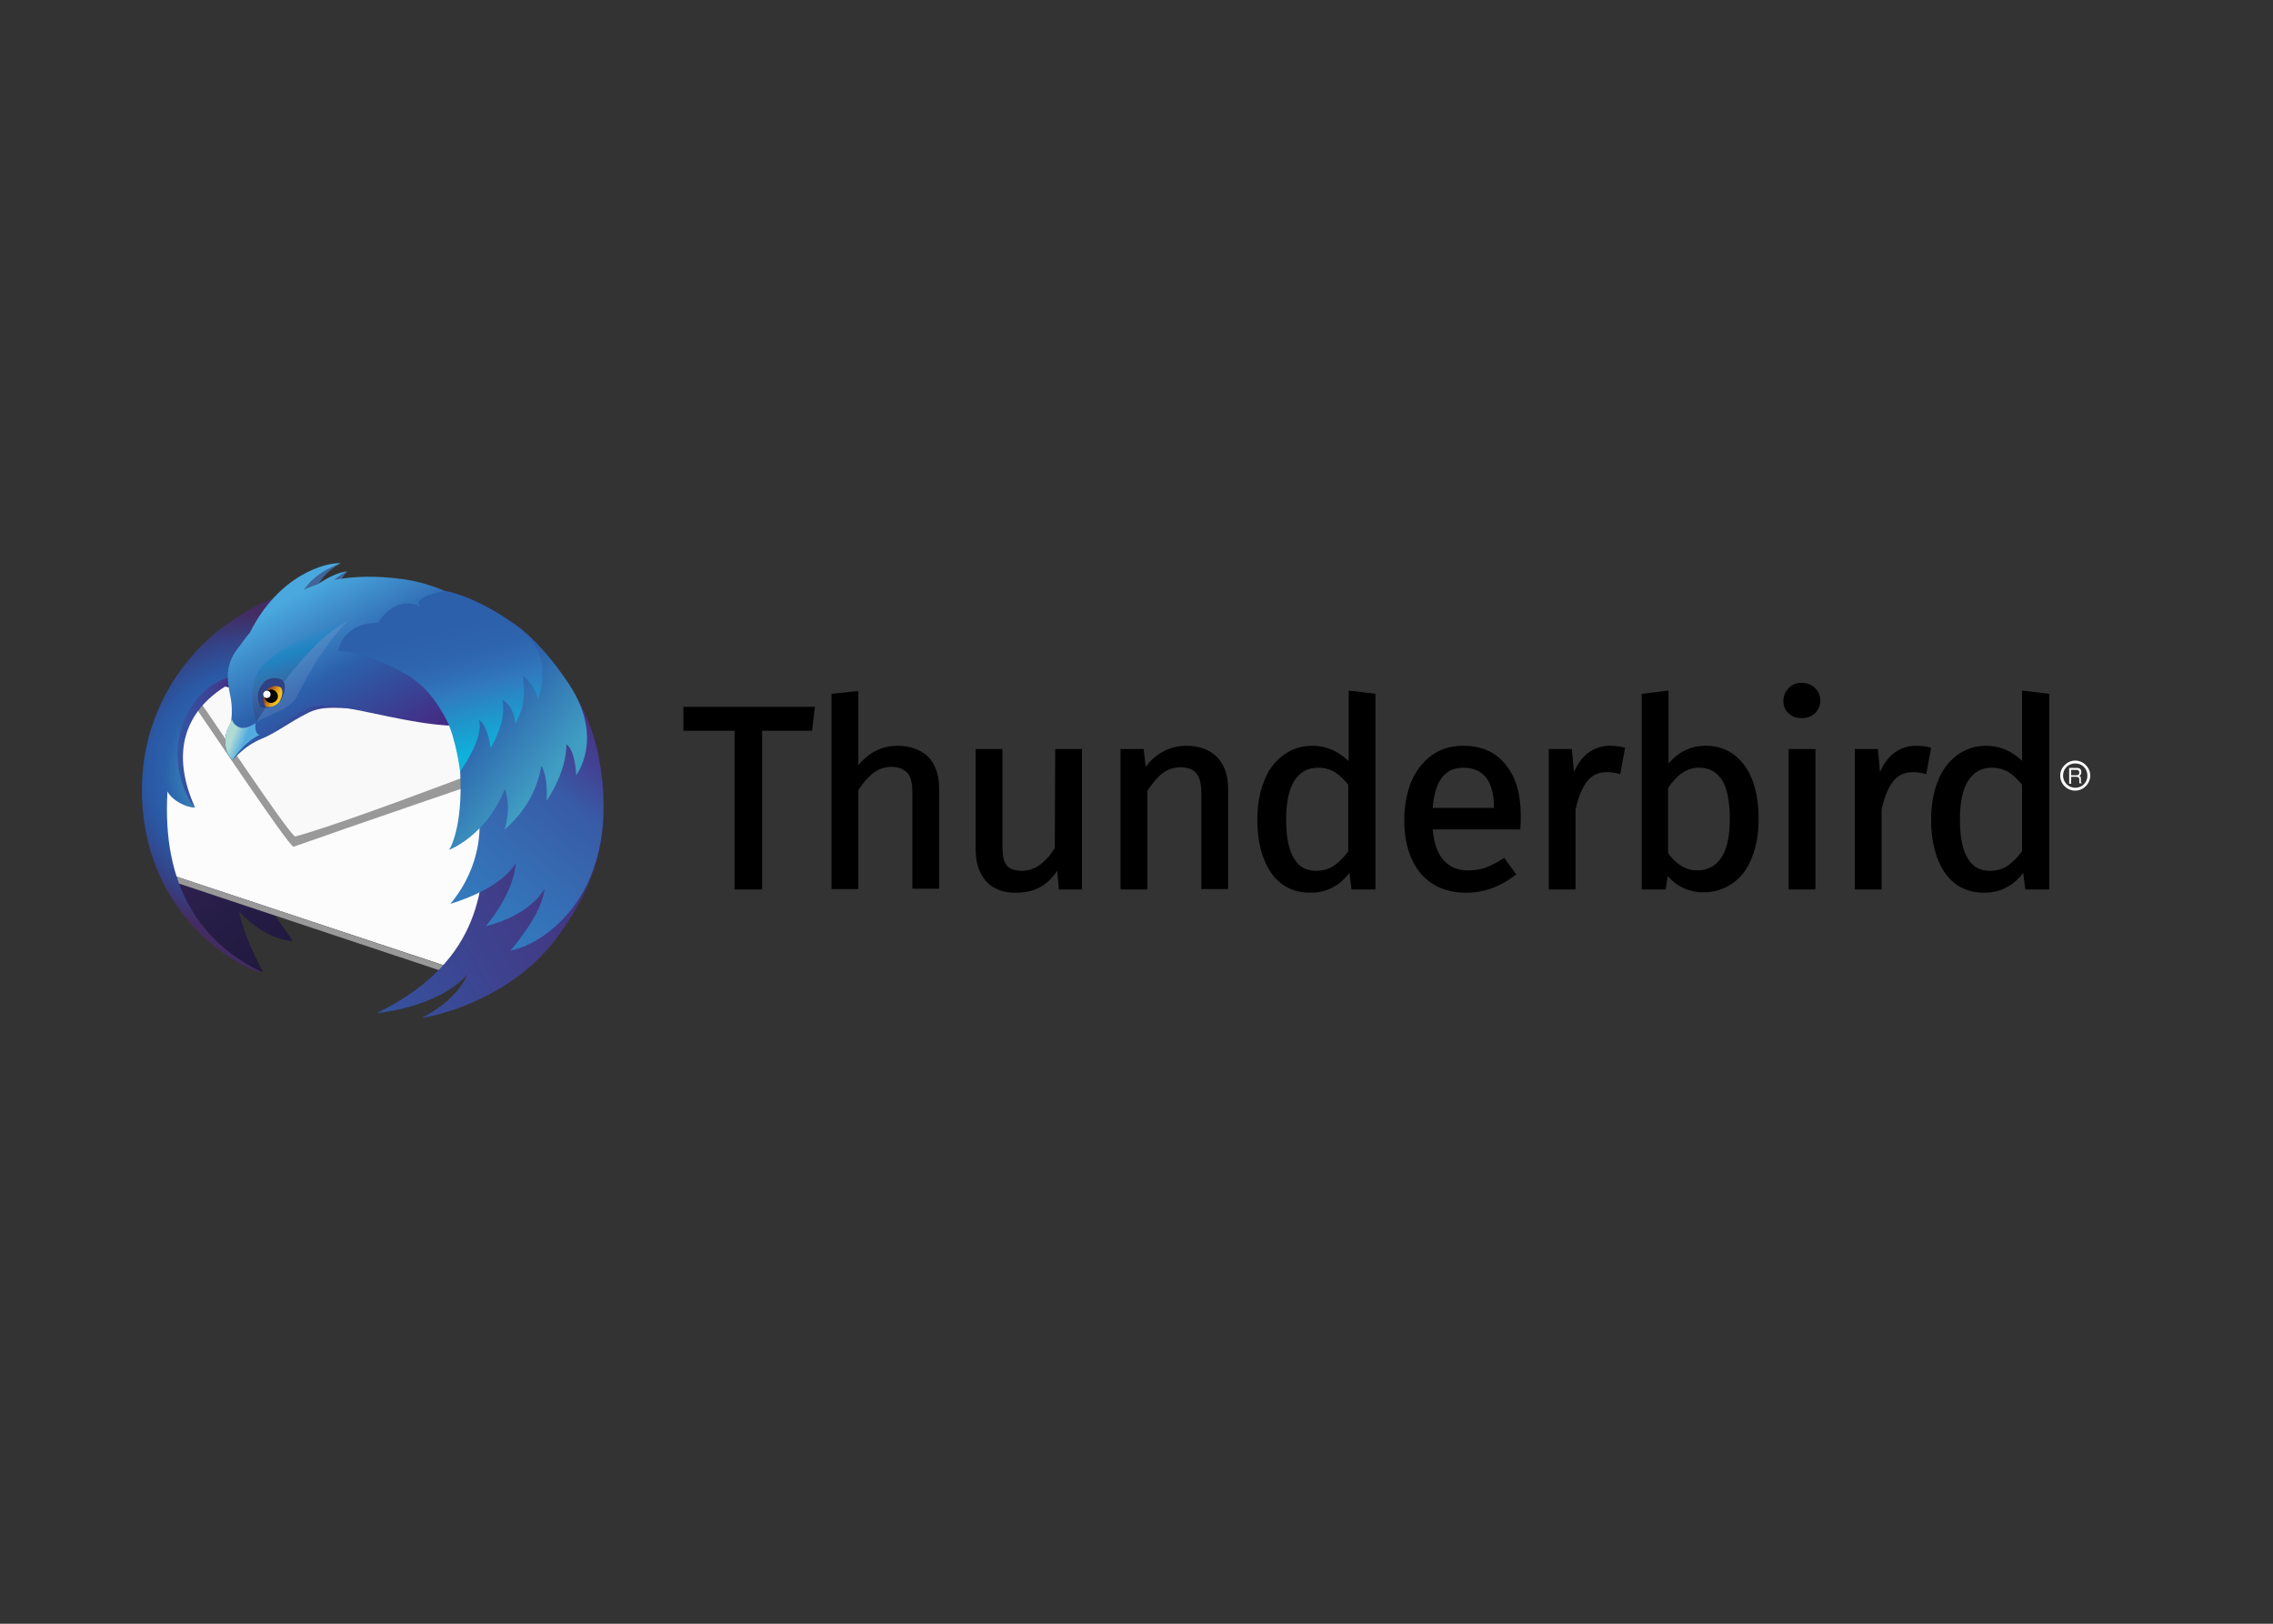 <?xml version="1.0" encoding="UTF-8"?>
<!-- Generator: Adobe Illustrator 25.0.1, SVG Export Plug-In . SVG Version: 6.00 Build 0)  -->
<svg xmlns="http://www.w3.org/2000/svg" xmlns:xlink="http://www.w3.org/1999/xlink" version="1.0" id="katman_1" x="0px" y="0px" viewBox="0 0 560 400" style="enable-background:new 0 0 560 400;" xml:space="preserve">
<rect x="0" y="0" width="560" height="400" fill="#333333" stroke="none"/>
<style type="text/css">
	.st0{fill-rule:evenodd;clip-rule:evenodd;}
	.st1{fill-rule:evenodd;clip-rule:evenodd;fill:url(#path1217_1_);}
	.st2{fill-rule:evenodd;clip-rule:evenodd;fill:#FCFCFC;}
	.st3{fill-rule:evenodd;clip-rule:evenodd;fill:#999999;}
	.st4{fill-rule:evenodd;clip-rule:evenodd;fill:#F9F9F9;}
	.st5{fill-rule:evenodd;clip-rule:evenodd;fill:url(#path1240_1_);}
	.st6{fill-rule:evenodd;clip-rule:evenodd;fill:url(#path1253_1_);}
	.st7{fill-rule:evenodd;clip-rule:evenodd;fill:url(#path1264_1_);}
	.st8{fill-rule:evenodd;clip-rule:evenodd;fill:#3F659A;}
	.st9{fill-rule:evenodd;clip-rule:evenodd;fill:url(#path1281_1_);}
	.st10{fill-rule:evenodd;clip-rule:evenodd;fill:url(#path1288_1_);}
	.st11{fill-rule:evenodd;clip-rule:evenodd;fill:url(#path1299_1_);}
	.st12{fill-rule:evenodd;clip-rule:evenodd;fill:url(#path1306_1_);}
	.st13{opacity:0.6;}
	.st14{opacity:0.2;}
	.st15{fill-rule:evenodd;clip-rule:evenodd;fill:url(#path1332_1_);}
	.st16{fill-rule:evenodd;clip-rule:evenodd;fill:url(#path1349_1_);}
	.st17{opacity:0.1;fill-rule:evenodd;clip-rule:evenodd;fill:#F2F2F2;enable-background:new    ;}
	.st18{fill-rule:evenodd;clip-rule:evenodd;fill:#2F4283;}
	.st19{fill-rule:evenodd;clip-rule:evenodd;fill:url(#path1368_1_);}
	.st20{fill-rule:evenodd;clip-rule:evenodd;fill:#010202;}
	.st21{fill-rule:evenodd;clip-rule:evenodd;fill:#FFFFFF;}
	.st22{fill-rule:evenodd;clip-rule:evenodd;fill:url(#path1381_1_);}
	.st23{fill-rule:evenodd;clip-rule:evenodd;fill:url(#path1396_1_);}
</style>
<g id="logo-wordmark" transform="translate(0.575, 0.165)">
	<g id="g1400" transform="translate(0.184, 0.092)">
		<g id="g1204" transform="translate(142.411, 30.959)">
			<polygon id="polygon1180" class="st0" points="56.9,148.8 57.6,142.9 25.2,142.9 25.2,148.8 37.8,148.8 37.8,187.9 44.6,187.9      44.6,148.8    "></polygon>
			<path id="path1182" class="st0" d="M78,152.5c-3.8,0-7.1,1.6-9.7,4.8V139l-6.6,0.7v48.1h6.6v-24.4c1.2-1.8,2.4-3.2,3.7-4.2     c1.3-1,2.8-1.5,4.5-1.5c1.6,0,2.9,0.5,3.8,1.4c0.9,0.9,1.3,2.5,1.3,4.8v23.8h6.6v-24.7c0-3.3-0.9-5.9-2.7-7.8     C83.7,153.5,81.1,152.5,78,152.5z"></path>
			<path id="path1184" class="st0" d="M116.7,177.7c-2.3,3.7-5,5.6-8.1,5.6c-1.7,0-3-0.4-3.7-1.3c-0.8-0.9-1.1-2.5-1.1-4.7v-24h-6.6     v24.7c0,3.4,0.9,6,2.6,7.9c1.7,1.9,4.2,2.8,7.2,2.8c2.5,0,4.6-0.5,6.3-1.5c1.5-0.9,2.8-2.1,4-3.9l0.4,4.6h5.7v-34.6h-6.6     L116.7,177.7L116.7,177.7z"></path>
			<path id="path1186" class="st0" d="M149.2,152.5c-2.2,0-4.2,0.5-6.1,1.6c-1.6,0.9-2.9,2.1-4,3.6l-0.5-4.4h-5.7v34.6h6.6v-24.3     c1.2-1.8,2.4-3.3,3.7-4.3c1.3-1,2.8-1.5,4.6-1.5c1.6,0,2.9,0.5,3.7,1.4c0.8,0.9,1.3,2.5,1.3,4.8v23.8h6.6v-24.7     c0-3.3-0.9-5.9-2.7-7.8C154.9,153.5,152.4,152.5,149.2,152.5z"></path>
			<path id="path1188" d="M189,156.2c-2.5-2.4-5.5-3.7-8.8-3.7c-2.8,0-5.2,0.8-7.3,2.4c-2.1,1.6-3.7,3.7-4.7,6.5     c-1.1,2.7-1.6,5.9-1.6,9.4c0,5.4,1.2,9.8,3.4,13c2.3,3.3,5.6,4.9,9.7,4.9c2.1,0,4.1-0.5,5.8-1.5c1.5-0.8,2.7-2,3.8-3.4l0.5,4.1     h5.9v-48.2l-6.6-0.8V156.2z M189,162.1v16.4c-1.2,1.6-2.4,2.8-3.6,3.6c-1.2,0.8-2.7,1.2-4.4,1.2c-2.4,0-4.2-1-5.4-3.1     c-1.3-2.1-1.9-5.3-1.9-9.6c0-4.2,0.7-7.5,2.1-9.6c1.4-2.1,3.3-3.1,5.8-3.1c1.5,0,2.9,0.4,4.1,1.1     C186.8,159.7,187.9,160.7,189,162.1z"></path>
			<path id="path1190" d="M217.2,152.5c-2.9,0-5.5,0.8-7.7,2.4c-2.2,1.6-3.8,3.8-5,6.5c-1.1,2.8-1.7,5.9-1.7,9.5c0,5.5,1.4,9.8,4,13     c2.7,3.2,6.5,4.8,11.3,4.8c4.3,0,8.4-1.5,12-4.3l0.3-0.2l-3-4.1l-0.3,0.2c-1.5,1-2.9,1.7-4.2,2.2c-1.3,0.5-2.8,0.7-4.4,0.7     c-2.5,0-4.5-0.8-6-2.5c-1.5-1.6-2.4-4.2-2.7-7.6h21.6l0-0.3c0.1-1,0.1-2.1,0.1-3.1c0-5.3-1.2-9.5-3.7-12.5     C225.3,154,221.8,152.5,217.2,152.5z M209.8,167.9c0.5-6.7,3-10,7.5-10c2.5,0,4.4,0.8,5.7,2.5c1.3,1.7,1.9,4.2,1.9,7.4v0H209.8z"></path>
			<path id="path1192" class="st0" d="M253.4,152.5c-2.1,0-4,0.7-5.6,2c-1.3,1.1-2.4,2.6-3.2,4.5l-0.5-5.7h-5.7v34.6h6.6v-19.7     c0.7-3.2,1.7-5.5,2.9-7c1.2-1.5,2.8-2.2,4.8-2.2c0.9,0,1.9,0.1,2.9,0.4l0.4,0.1l1.2-6.5l-0.3-0.1     C255.8,152.6,254.6,152.5,253.4,152.5z"></path>
			<path id="path1194" d="M277.1,152.5c-3.7,0-6.8,1.5-9.2,4.4v-18l-6.6,0.8v48.2h5.9l0.5-3.3c2.4,2.7,5.4,4,8.8,4     c2.8,0,5.2-0.8,7.3-2.3c2.1-1.5,3.7-3.7,4.7-6.4c1.1-2.7,1.6-5.9,1.6-9.4c0-5.6-1.2-10.1-3.5-13.2     C284.2,154.1,281,152.5,277.1,152.5z M275.4,157.9c2.4,0,4.2,0.9,5.6,2.9c1.3,2,2,5.2,2,9.7c0,4.4-0.7,7.6-2.2,9.7     c-1.4,2-3.3,3-5.9,3c-1.4,0-2.7-0.4-4-1.2c-1.2-0.8-2.3-1.8-3.1-3.1v-16C270,159.6,272.5,157.9,275.4,157.9z"></path>
			<rect id="rect1196" x="297.5" y="153.3" class="st0" width="6.6" height="34.6"></rect>
			<path id="path1198" class="st0" d="M300.7,137c-1.3,0-2.4,0.4-3.2,1.3c-0.8,0.8-1.3,1.9-1.3,3.1c0,1.3,0.4,2.3,1.3,3.1     c0.8,0.8,1.9,1.2,3.2,1.2c1.3,0,2.4-0.4,3.3-1.2c0.8-0.8,1.3-1.9,1.3-3.1c0-1.2-0.4-2.3-1.3-3.1C303.1,137.4,302,137,300.7,137z"></path>
			<path id="path1200" class="st0" d="M328.8,152.5c-2.1,0-4,0.7-5.6,2c-1.3,1.1-2.4,2.6-3.2,4.5l-0.5-5.7h-5.7v34.6h6.6v-19.7     c0.7-3.2,1.7-5.5,2.9-7c1.2-1.5,2.8-2.2,4.8-2.2c0.9,0,1.9,0.1,2.9,0.4l0.4,0.1l1.2-6.5l-0.3-0.1     C331.1,152.6,330,152.5,328.8,152.5z"></path>
			<path id="path1202" d="M355,138.9v17.3c-2.5-2.4-5.5-3.7-8.8-3.7c-2.8,0-5.2,0.8-7.3,2.4c-2.1,1.6-3.7,3.7-4.7,6.5     c-1.1,2.7-1.6,5.9-1.6,9.4c0,5.4,1.2,9.8,3.4,13c2.3,3.3,5.6,4.9,9.7,4.9c2.1,0,4.1-0.5,5.8-1.5c1.5-0.8,2.7-2,3.8-3.4l0.5,4.1     h5.9v-48.2L355,138.9z M355,162.1v16.4c-1.2,1.6-2.4,2.8-3.6,3.6c-1.2,0.8-2.7,1.2-4.4,1.2c-2.4,0-4.2-1-5.4-3.1     c-1.3-2.1-1.9-5.3-1.9-9.6c0-4.2,0.7-7.5,2.1-9.6c1.4-2.1,3.3-3.1,5.8-3.1c1.5,0,2.9,0.4,4.1,1.1     C352.8,159.7,353.9,160.7,355,162.1z"></path>
		</g>
		<g id="g1398">
			<g id="g1372">
				
					<linearGradient id="path1217_1_" gradientUnits="userSpaceOnUse" x1="-259.531" y1="735.383" x2="-260.182" y2="736.101" gradientTransform="matrix(113.023 0 0 -102.582 29459.041 75668.477)">
					<stop offset="0" style="stop-color:#1A1433"></stop>
					<stop offset="0.23" style="stop-color:#1D1638"></stop>
					<stop offset="0.512" style="stop-color:#271E48"></stop>
					<stop offset="0.821" style="stop-color:#3B2560"></stop>
					<stop offset="1" style="stop-color:#4B2772"></stop>
				</linearGradient>
				<path id="path1217" class="st1" d="M121.2,154.8c-6.7-4.4-15.2-5.8-19.9-6.3c-5-0.5-9.4-0.4-13.3,0.1c-0.3,0-0.7,0-1,0      c-0.3,0-0.5,0-0.7,0c0.1-0.1,0.2-0.2,0.2-0.2s-0.2,0-0.6,0.2c-1.3,0-2.5,0.1-3.7,0.1c1.7-1.9,3.1-2.9,3.1-2.9s-1.7,0.2-4.7,3      c-1.4,0.1-2.9,0.3-4.3,0.5c3.2-4.3,6.5-6.1,6.5-6.1s-4-0.8-10.4,5.5c-0.5,0.5-1,1.1-1.5,1.6c-18.4,4.5-31.6,16.4-31.6,30.4      c0,2.7-0.8,5.8,0.1,8.8c-0.4,4.8,0.4,18,0.4,18s5,27,24.2,31.7c0.3,0.1-4-6.7-5.9-14.9c3.7,3.8,8.1,6.8,13.1,7.3      c0.6,0.1-2.8-4-5.9-8.9l43.6,14.7c22.8-9.8,20.2-8.9,25.1-14.2c10.8-11.7,12.3-18.3,9.6-37.9C141.7,172.2,132,159.1,121.2,154.8      z"></path>
				<polygon id="polygon1219" class="st2" points="41.8,215.4 113.9,239.3 127.3,182.5 44.7,167.1 38.2,204.2     "></polygon>
				<g id="g1223" transform="translate(10.062, 31.733)">
					<path id="path1221" class="st3" d="M34.8,136.7c0.4,0.8,0.3,1,0,1c-0.1,0-0.2,0-0.3-0.1c-0.1,0-0.2-0.1-0.3-0.1       c-0.2,0-0.1,0.3,1,1.7c1.6,2,25.1,37.4,26.3,37.4c0,0,0,0,0,0c10.9-3.9,57.4-19.8,57.4-19.8l-4.8-6.9L34.8,136.7"></path>
				</g>
				<path id="path1225" class="st4" d="M45.6,167.5c0,0,0.3,1.8,2,3.8c1.6,2,23.3,34.8,24.4,34.5c14.2-3.8,65.6-23.8,65.6-23.8      L45.6,167.5z"></path>
				<polygon id="polygon1227" class="st3" points="111.3,238.5 42.8,215.7 43,217.3 112.1,240.3     "></polygon>
				
					<linearGradient id="path1240_1_" gradientUnits="userSpaceOnUse" x1="-258.55" y1="729.046" x2="-257.614" y2="729.046" gradientTransform="matrix(23.356 0 0 -34.955 6077.642 25666.072)">
					<stop offset="0" style="stop-color:#3357A4"></stop>
					<stop offset="0.247" style="stop-color:#3452A0"></stop>
					<stop offset="0.536" style="stop-color:#3C4496"></stop>
					<stop offset="0.845" style="stop-color:#472C82"></stop>
					<stop offset="1" style="stop-color:#4B2772"></stop>
				</linearGradient>
				<path id="path1240" class="st5" d="M60.8,166c0,0-24.9,7.3-13.5,32.7c0,0-5.2-4.8-8.4-10.9c-0.1-0.3,5.2-19.3,5.2-19.3L60.8,166      z"></path>
				
					<radialGradient id="path1253_1_" cx="-259.398" cy="733.122" r="0.675" gradientTransform="matrix(58.14 0 0 -58.14 15142.737 42814.379)" gradientUnits="userSpaceOnUse">
					<stop offset="0.165" style="stop-color:#43BCCE"></stop>
					<stop offset="0.548" style="stop-color:#2C60AB"></stop>
					<stop offset="0.655" style="stop-color:#2A59A5"></stop>
					<stop offset="0.864" style="stop-color:#363F82"></stop>
					<stop offset="1" style="stop-color:#432C62"></stop>
				</radialGradient>
				<path id="path1253" class="st6" d="M47.3,198.7c-2.2,0-5.7-1.8-6.8-4c-1.4,23.5,8.2,37.3,23.4,44.6c-5-0.6-29.7-13.6-29.7-45.1      c0-26.7,21.2-50.6,54.4-51.7c0.2,1.5-16.5,5.3-17,7c-0.8,2.8-2.7,5.7-4.3,8.1c-2.2,3.3,3,6-0.8,6.9c-5.7,1.3-13.4,0.6-19.1,7.9      C39,183.6,44.7,196.2,47.3,198.7z"></path>
				<g id="g1266" transform="translate(21.671, 4.644)">
					
						<linearGradient id="path1264_1_" gradientUnits="userSpaceOnUse" x1="-281.731" y1="726.972" x2="-280.796" y2="726.972" gradientTransform="matrix(72.328 0 0 -46.889 20410.027 34247.109)">
						<stop offset="0" style="stop-color:#2C60AB"></stop>
						<stop offset="0.185" style="stop-color:#3152A0"></stop>
						<stop offset="0.683" style="stop-color:#442C84"></stop>
						<stop offset="0.941" style="stop-color:#4B2772"></stop>
					</linearGradient>
					<path id="path1264" class="st7" d="M75.7,138.7c-21.5-1.7-32.6,7-39.7,17c-2.6,3.6-2.3,7-1.4,11c0.4,1.7,0.8,2.6,0.3,4.3       c-0.3,1-0.2,1.9-0.5,2.4c-0.4,0.8-1,1.7-1.2,3.1c-0.5,3.5,0.8,4.7,1.6,5.9c1.1-1.1,3.3-3.7,7.2-5.3c3.9-1.6,6.5-3.9,11.5-6.4       c6.7-3.4,14.6,1.8,29.6-3.1c4.6-1.5,15.2-17.2,17.7-17.8C93.8,142,81.9,139.2,75.7,138.7z"></path>
				</g>
				<path id="path1268" class="st8" d="M83.2,138.5c0,0-3.8,1.9-5.5,5.2c3.9-1.9,6.1-3,7.2-3.1c0,0-1,0.5-2.3,3.2      c2.2-0.7,3-1.2,3.6-1.2c0,0-0.2,0.3-0.3,2.9c-3.4-1.1-10,0.2-13.5,2.4C71.1,141.5,83.2,138.5,83.2,138.5z"></path>
				
					<linearGradient id="path1281_1_" gradientUnits="userSpaceOnUse" x1="-259.935" y1="732.581" x2="-259.302" y2="731.798" gradientTransform="matrix(73.526 0 0 -51.679 19176.646 38008.355)">
					<stop offset="2.020000e-02" style="stop-color:#4AA8DE"></stop>
					<stop offset="0.388" style="stop-color:#2C60AB"></stop>
					<stop offset="0.497" style="stop-color:#3152A0"></stop>
					<stop offset="0.789" style="stop-color:#442C84"></stop>
					<stop offset="0.941" style="stop-color:#4B2772"></stop>
				</linearGradient>
				<path id="path1281" class="st9" d="M98.4,142.4c-6.6-0.9-12.1-0.7-16.8,0.2c1.5-1.4,3.2-2.1,3.2-2.1c-2.2,0.2-5,1.6-7.3,3.2      c-1.2,0.4-2.3,0.8-3.4,1.3c0.7-0.9,1.4-1.8,2.2-2.5c2.8-2.6,6.9-4,6.9-4c-3.5-0.3-15.3,2.8-22.4,17.1c-1.2,1.4-2.2,2.9-3.3,4.3      c-2.7,3.8-2.4,7.2-1.5,11.4c0.4,1.8,0.5,4.6,0.1,6.5c-0.1,0.4-1.1,1.3-1.3,3.9c-0.3,2.7,0.7,4.1,1.7,5.2c3.4-5,6.8-6,6.8-6      c4.8-1.9,6.7-4,11.8-6.6c7-3.6,31.3,8,46.8,3c4.8-1.6-1.8-21.8,0.8-22.4C115.3,146.8,104.8,143.2,98.4,142.4z"></path>
				
					<linearGradient id="path1288_1_" gradientUnits="userSpaceOnUse" x1="-260.634" y1="735.162" x2="-259.315" y2="736.388" gradientTransform="matrix(69.162 0 0 -110.407 18069.42 81460.781)">
					<stop offset="0.379" style="stop-color:#3357A4"></stop>
					<stop offset="1" style="stop-color:#4B2772"></stop>
				</linearGradient>
				<path id="path1288" class="st10" d="M146.7,186c-3.8-19.9-22.2-38-36.9-39c-6.5-0.4-4.5,2.9-8.6,4.2      c-17.7,5.5-17.9,8.7-17.9,8.7c37.4,1.8,38,38.7,28,48.1c2.8-0.7,5.9-4.1,8.7-9.5c-0.3,2.3-0.6,5.1-1,8.2      c-1.3,9.5,0.4,29.3-26.9,42.6c0,0,14.9-1.2,22.3-9.5c-3,6.9-11.3,10.7-11.3,10.7c6.1-0.9,22-5.6,32.2-18.3      C146.7,217.6,150.2,204.1,146.7,186z"></path>
				
					<linearGradient id="path1299_1_" gradientUnits="userSpaceOnUse" x1="-260.12" y1="734.589" x2="-259.39" y2="735.809" gradientTransform="matrix(69.098 0 0 -92.879 18052.549 68495.055)">
					<stop offset="0" style="stop-color:#2BABE2"></stop>
					<stop offset="0.773" style="stop-color:#385BA6"></stop>
					<stop offset="0.858" style="stop-color:#424293"></stop>
					<stop offset="1" style="stop-color:#4B2772"></stop>
				</linearGradient>
				<path id="path1299" class="st11" d="M110.2,222.4c0,0,12.2-3.4,16.1-10c-0.5,7.7-7.4,15.5-7.4,15.5s10.2-2.1,14.5-9.2      c-0.6,6.4-8.4,15.2-8.4,15.2c8-1.4,28.1-14.1,21.7-47.9c-3.8-19.9-22.2-38-36.9-39c-6.5-0.4-4.5,2.9-8.6,4.2      c-17.6,5.5-17.9,8.7-17.9,8.7c37.4,1.8,47.4,21.3,28,47.5c2.8-0.7,4-2.2,6.1-4.7C117.3,202.7,118.3,212.7,110.2,222.4z"></path>
				
					<linearGradient id="path1306_1_" gradientUnits="userSpaceOnUse" x1="-254.965" y1="707.036" x2="-254.661" y2="706.893" gradientTransform="matrix(9.027 0 0 -11.034 2358.176 7982.637)">
					<stop offset="0" style="stop-color:#B0DBD5"></stop>
					<stop offset="1" style="stop-color:#53ACE1"></stop>
				</linearGradient>
				<path id="path1306" class="st12" d="M62.2,177.9c0,0-2.2,1.5-3.7,1.1c-1.9-0.5-2.2-2.3-2.2-2.3c0,0.4-0.1,0.7-0.2,1      c-0.1,0.4-1.1,1.3-1.3,3.9c-0.3,2.7,0.7,4.3,1.7,5.4c3.4-5,6.7-6.2,6.7-6.2C61.8,180.4,62.2,177.9,62.2,177.9z"></path>
				<g id="g1338" transform="translate(79.719, 8.514)" class="st13">
					<g id="g1336">
						<g id="g1334" class="st14">
							
								<linearGradient id="path1332_1_" gradientUnits="userSpaceOnUse" x1="-333.26" y1="620.569" x2="-334.011" y2="620.926" gradientTransform="matrix(7.345 0 0 -3.262 2483.543 2165.094)">
								<stop offset="0" style="stop-color:#3092B9"></stop>
								<stop offset="0.22" style="stop-color:#258DB7"></stop>
								<stop offset="0.656" style="stop-color:#1285B2"></stop>
								<stop offset="1" style="stop-color:#1082B0"></stop>
							</linearGradient>
							<path id="path1332" class="st15" d="M29.8,138.4c0.5-0.1,2.6,0.1,4,0.7c1.4,0.6,3.7,1.7,1.8,2.2s-3-0.3-3.9-1.1         S28.6,138.8,29.8,138.4z"></path>
						</g>
					</g>
				</g>
				
					<linearGradient id="path1349_1_" gradientUnits="userSpaceOnUse" x1="-258.383" y1="726.19" x2="-258.204" y2="725.508" gradientTransform="matrix(25.279 0 0 -26.699 6603.257 19544.19)">
					<stop offset="7.400000e-03" style="stop-color:#0F98D1;stop-opacity:0"></stop>
					<stop offset="0.248" style="stop-color:#1187C3;stop-opacity:0.62"></stop>
					<stop offset="0.642" style="stop-color:#3F659A;stop-opacity:0.71"></stop>
					<stop offset="1" style="stop-color:#2F4283;stop-opacity:0.5"></stop>
				</linearGradient>
				<path id="path1349" class="st16" d="M62.4,177.6c0,0,11.9-19.7,22.7-25c1-0.5-14.9,4.2-21.3,11.3      C59.9,168.1,61.9,176.4,62.4,177.6z"></path>
				<path id="path1351" class="st17" d="M62.4,177.6C62.4,177.6,62.4,177.6,62.4,177.6c3.1-1.9,8.4-3,10.1-6.5      c6.6-13.3,12.6-18.5,12.6-18.5C74.3,157.9,62.4,177.6,62.4,177.6z"></path>
				<path id="path1353" class="st18" d="M63.5,174c0,0-2.1-3.3,0.9-6.3c1.6-1.6,4.1-0.7,4.4-0.4c1.2,1.2,0.5,3.8-0.6,5.2      C67.6,173.3,65.8,174.5,63.5,174z"></path>
				
					<linearGradient id="path1368_1_" gradientUnits="userSpaceOnUse" x1="-249.944" y1="673.365" x2="-250.45" y2="673.641" gradientTransform="matrix(4.938 0 0 -5.434 1301.871 3831.516)">
					<stop offset="0" style="stop-color:#F9C21B"></stop>
					<stop offset="0.148" style="stop-color:#F3BA1E"></stop>
					<stop offset="0.379" style="stop-color:#E3A41B"></stop>
					<stop offset="0.663" style="stop-color:#C8801D"></stop>
					<stop offset="0.988" style="stop-color:#A54F1C"></stop>
					<stop offset="1" style="stop-color:#A44D1C"></stop>
				</linearGradient>
				<path id="path1368" class="st19" d="M64.7,173.8c0,0-1.5-2.3,0.7-4.4c1.1-1.1,2.8-0.5,3-0.3c0.8,0.8,0.3,2.6-0.4,3.6      C67.5,173.3,66.3,174.2,64.7,173.8z"></path>
				<path id="path1370" class="st20" d="M67.7,171.3c0,0.9-0.8,1.6-1.7,1.6c-0.9,0-1.6-0.8-1.6-1.7c0-0.9,0.8-1.6,1.7-1.6      C67,169.7,67.7,170.4,67.7,171.3z"></path>
			</g>
			<circle id="circle1374" class="st21" cx="65" cy="170.8" r="0.9"></circle>
			
				<linearGradient id="path1381_1_" gradientUnits="userSpaceOnUse" x1="-258.938" y1="733.036" x2="-259.405" y2="733.667" gradientTransform="matrix(36.245 0 0 -60.237 9514.312 44353.992)">
				<stop offset="0" style="stop-color:#409EC3"></stop>
				<stop offset="0.62" style="stop-color:#2C60AB"></stop>
			</linearGradient>
			<path id="path1381" class="st22" d="M139.5,168.4c-8.2-12.4-14.6-15.6-14.6-15.6s0.3,9.1,4.8,13.4c0.5,0.5-5.4-3.9-5.4-3.9     s-1.3,4.2,1.6,9c-0.8-1.1-1.4-1.5-1.4-1.5s-5.5,2.5-7.1,6c-0.8-1.6-1.5-2.5-1.5-2.5s-3.8,7.6-3.3,16.3     c0.8,14.3-2.7,19.5-2.7,19.5s9.2-3.5,13.7-15c1.8,4.9-0.1,10-0.1,10s7.5-5.6,9.1-15.7c1.8,2.9,1.3,8.6,1.3,8.6s4.8-6.6,4.9-13.9     c2.2,1.5,2.4,7.6,2.4,7.6S148.2,181.7,139.5,168.4z"></path>
			
				<linearGradient id="path1396_1_" gradientUnits="userSpaceOnUse" x1="-259.239" y1="731.35" x2="-259.465" y2="732.135" gradientTransform="matrix(53.706 0 0 -47.605 14038.315 35001.57)">
				<stop offset="0" style="stop-color:#0EB2DA"></stop>
				<stop offset="0.403" style="stop-color:#3179BE"></stop>
				<stop offset="0.508" style="stop-color:#2F6DB5"></stop>
				<stop offset="0.649" style="stop-color:#2E63AD"></stop>
				<stop offset="0.816" style="stop-color:#2C60AB"></stop>
				<stop offset="0.984" style="stop-color:#2C60AB"></stop>
			</linearGradient>
			<path id="path1396" class="st23" d="M131.6,159.7c-2.1-4-5.9-6.5-9.2-8.6c-8.2-5.1-13.6-5.8-13.6-5.8s-7.6,1.4-6.3,3.5     c0.1,0.1,0.2,0.2,0.4,0.4c-6.7-3.1-10.5,4-10.5,4c-3.8-0.2-8.5,1.6-9.8,6.7c-0.1,0.5,1.7,0.2,2.7,0.4c5.6,1.2,10.8,3.8,13.2,5.1     c5.6,3,8.9,8,10.8,11.8c2.3,4.6,3.3,12.6,3.3,12.6s6.1-8.4,4.6-12.7c2.4,1.5,2.9,6.9,2.9,6.9s4.1-6.4,2.9-11.9     c3.1,1.9,3.2,5.8,3.2,5.8s3.2-4.4,1.8-11.7c3.2,2.5,3.8,5.8,3.8,5.8S134.4,165.1,131.6,159.7z"></path>
		</g>
	</g>
	<path id="Combined-Shape" class="st21" d="M510.7,194.6c-2.1,0-3.7-1.7-3.7-3.7s1.7-3.7,3.7-3.7s3.7,1.7,3.7,3.7   S512.7,194.6,510.7,194.6z M510.7,193.9c1.7,0,3-1.3,3-3c0-1.7-1.3-3-3-3c-1.7,0-3,1.3-3,3C507.7,192.6,509.1,193.9,510.7,193.9z"></path>
	<g id="tspan1038">
		<g>
			<path id="path-14" class="st20" d="M510.9,190.8c0.2,0,0.4,0,0.6-0.1c0.1-0.1,0.2-0.3,0.2-0.5c0-0.3-0.1-0.5-0.3-0.6     c-0.1-0.1-0.3-0.1-0.4-0.1h-1.3v1.3H510.9z M509.2,189h1.8c0.3,0,0.5,0,0.7,0.1c0.4,0.2,0.5,0.5,0.5,0.9c0,0.2,0,0.4-0.1,0.6     c-0.1,0.1-0.2,0.3-0.4,0.4c0.2,0.1,0.3,0.1,0.3,0.2c0.1,0.1,0.1,0.3,0.1,0.5l0,0.5c0,0.1,0,0.3,0,0.3c0,0.1,0.1,0.2,0.2,0.2v0.1     h-0.6c0,0,0-0.1,0-0.1c0-0.1,0-0.2,0-0.3l0-0.6c0-0.3-0.1-0.4-0.3-0.5c-0.1,0-0.3-0.1-0.5-0.1h-1.2v1.7h-0.5V189z"></path>
		</g>
		<g>
			<path id="path-14_1_" class="st21" d="M510.9,190.8c0.2,0,0.4,0,0.6-0.1c0.1-0.1,0.2-0.3,0.2-0.5c0-0.3-0.1-0.5-0.3-0.6     c-0.1-0.1-0.3-0.1-0.4-0.1h-1.3v1.3H510.9z M509.2,189h1.8c0.3,0,0.5,0,0.7,0.1c0.4,0.2,0.5,0.5,0.5,0.9c0,0.2,0,0.4-0.1,0.6     c-0.1,0.1-0.2,0.3-0.4,0.4c0.2,0.1,0.3,0.1,0.3,0.2c0.1,0.1,0.1,0.3,0.1,0.5l0,0.5c0,0.1,0,0.3,0,0.3c0,0.1,0.1,0.2,0.2,0.2v0.1     h-0.6c0,0,0-0.1,0-0.1c0-0.1,0-0.2,0-0.3l0-0.6c0-0.3-0.1-0.4-0.3-0.5c-0.1,0-0.3-0.1-0.5-0.1h-1.2v1.7h-0.5V189z"></path>
		</g>
	</g>
</g>
</svg>
